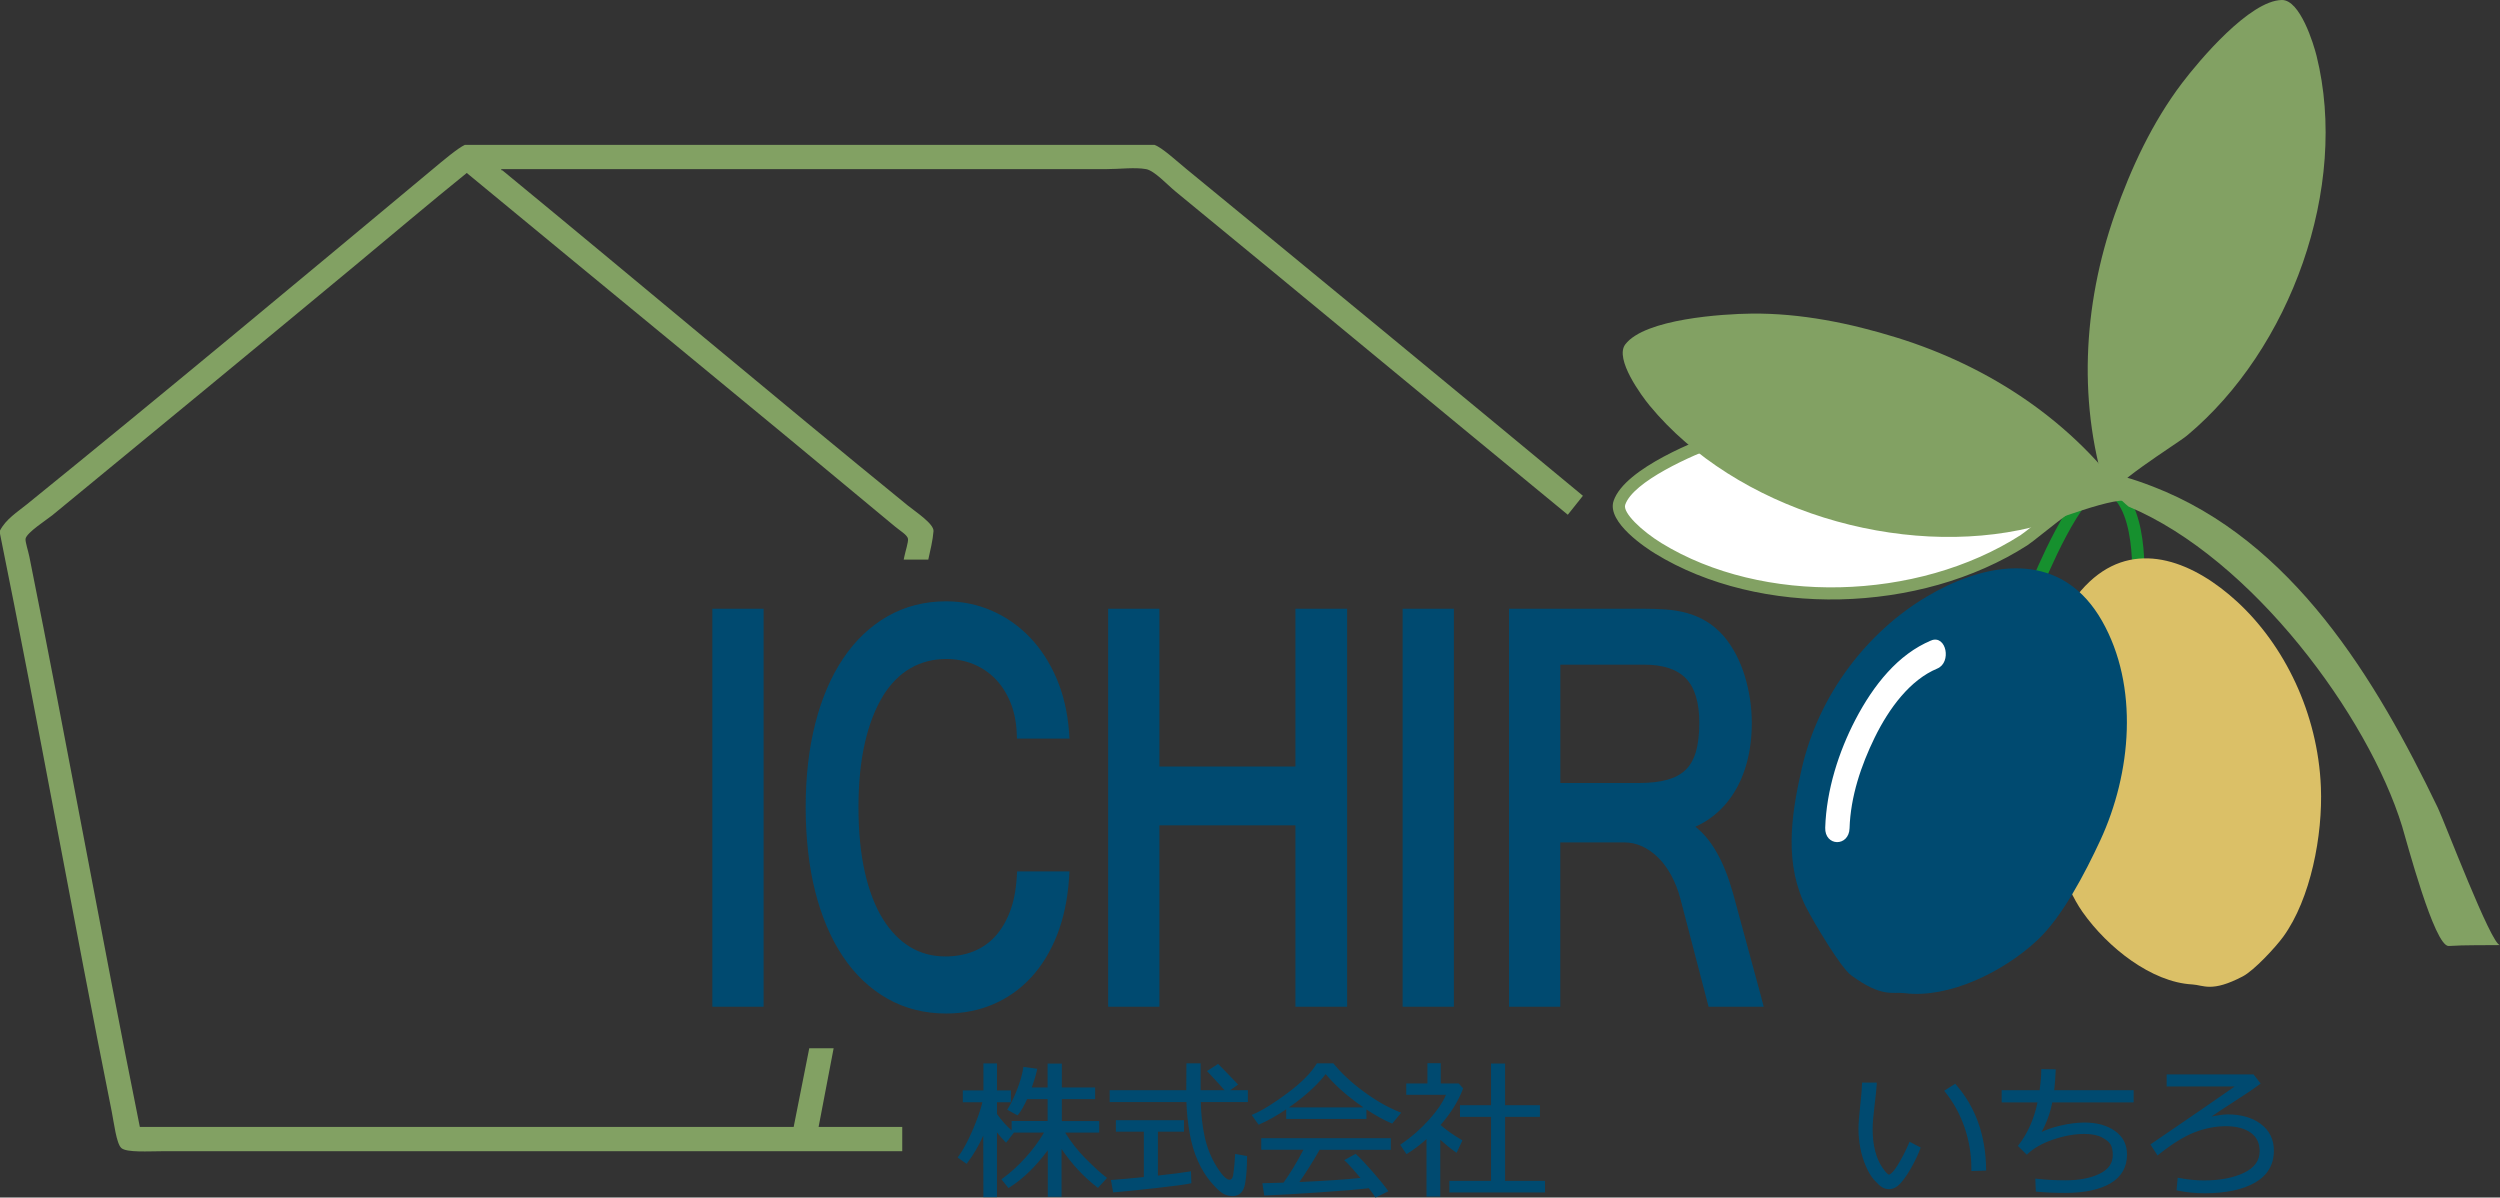 <?xml version="1.0" encoding="UTF-8"?>
<svg id="_1" data-name="1" xmlns="http://www.w3.org/2000/svg" viewBox="0 0 939.65 450.1">
  <rect x="0" y="0" width="939.65" height="450.1" fill="#333333" stroke="none"/>
  <defs>
    <style>
      .cls-1 {
        stroke: #fff;
        stroke-width: .91px;
      }

      .cls-1, .cls-2 {
        fill: #fff;
      }

      .cls-3 {
        fill: #004a70;
      }

      .cls-3, .cls-4, .cls-5, .cls-2, .cls-6 {
        stroke-width: 0px;
      }

      .cls-4 {
        fill-rule: evenodd;
      }

      .cls-4, .cls-5 {
        fill: #82a163;
      }

      .cls-7 {
        fill: none;
        stroke: #16902e;
        stroke-width: 4.61px;
      }

      .cls-6 {
        fill: #dbc067;
      }
    </style>
  </defs>
  <path class="cls-4" d="M594.96,186.35c-50.12-41.53-99.31-82.05-149.28-123.02-3.44-2.82-8.86-7.85-11.76-8.88H174.72c-2.68,1.24-8.32,6.01-11.76,8.88C112.1,105.71,61.53,147.89,10.08,189.57c-3.59,2.91-7.87,5.56-10.08,9.84v1.2c14.52,71.47,27.48,144.81,42,217.2.82,4.1,1.74,12.01,3.6,13.68,1.98,1.79,10.29,1.2,15.84,1.2,92.98,0,185.31,0,277.68,0v-9.12h-31.44c1.86-9.83,3.75-19.7,5.65-29.57h-9.16c-1.94,9.88-3.88,19.75-5.86,29.57H52.56c-14.32-71.1-27.1-142.6-41.52-214.32-.44-2.18-1.59-5.62-1.44-6.72.32-2.31,8.17-7.31,10.08-8.88,38.01-31.25,75.92-62.43,113.76-93.84,13.98-11.6,27.84-23.37,42-34.8,53.41,44.16,107.33,88.2,161.04,132.96,1.85,1.54,4.6,3.13,4.8,4.56.17,1.24-.95,4.54-1.44,6.96-.06.28-.11.56-.17.84h9.24c.79-3.6,1.68-7.2,1.96-10.68.23-2.76-6.88-7.39-9.6-9.6-50.98-41.52-101.76-84.33-152.4-126-.41.09-.45-.19-.48-.48h227.28c5.23,0,10.87-.78,15.12,0,3.11.57,7.93,5.85,11.04,8.4,49.59,40.66,98.11,81,147.45,121.5l5.67-7.12Z"/>
  <path class="cls-3" d="M267.74,378.39h19.27v-149.6h-19.27v149.6ZM331.9,261.52c2.85-4.58,6.32-8.07,10.33-10.37,3.98-2.3,8.51-3.46,13.46-3.46,3.59,0,6.99.64,10.1,1.9,3.1,1.26,5.85,3.08,8.17,5.43,2.34,2.36,4.25,5.28,5.69,8.67,1.44,3.42,2.28,7.3,2.48,11.54l.11,2.38h19.75l-.2-2.69c-.55-7.29-2.13-14.02-4.7-19.99-2.58-5.99-5.96-11.18-10.06-15.44-4.12-4.28-8.92-7.63-14.28-9.96-5.37-2.34-11.14-3.52-17.14-3.52-8.06,0-15.46,1.89-22,5.62-6.5,3.7-12.12,9.04-16.7,15.85-4.52,6.73-8.05,14.93-10.47,24.39-2.41,9.38-3.62,20-3.62,31.56s1.21,22.28,3.58,31.66c2.4,9.46,5.89,17.67,10.39,24.39,4.55,6.81,10.18,12.15,16.71,15.85,6.57,3.73,14.01,5.61,22.12,5.61,6.31,0,12.25-1.16,17.64-3.46,5.4-2.3,10.2-5.68,14.25-10.06,4.02-4.34,7.31-9.71,9.78-15.95,2.45-6.2,3.97-13.35,4.51-21.27l.18-2.67h-19.69l-.15,2.34c-.3,4.86-1.17,9.19-2.59,12.89-1.4,3.64-3.27,6.75-5.56,9.25-2.26,2.45-4.98,4.33-8.09,5.57-3.17,1.27-6.73,1.91-10.59,1.91-4.88,0-9.33-1.19-13.21-3.54-3.95-2.38-7.39-5.92-10.25-10.51-2.92-4.69-5.2-10.6-6.78-17.56-1.6-7.04-2.41-15.27-2.41-24.46s.82-17.38,2.45-24.39c1.6-6.93,3.9-12.82,6.82-17.52ZM486.9,288.1h-51.12v-59.31h-19.27v149.6h19.27v-68.19h51.12v68.19h19.43v-149.6h-19.43v59.31ZM527.19,378.39h19.27v-149.6h-19.27v149.6ZM662.1,375.23s-10.68-39.33-10.69-39.35c-3.38-12.08-8.14-20.5-14.2-25.14,2.15-.96,4.19-2.14,6.07-3.55,3.23-2.41,6.01-5.42,8.26-8.94,2.23-3.48,3.96-7.52,5.13-11.99,1.17-4.43,1.76-9.34,1.76-14.58,0-5.99-.9-11.93-2.66-17.67-1.79-5.82-4.45-10.84-7.89-14.93-2.13-2.38-4.35-4.25-6.65-5.61-2.29-1.36-4.75-2.4-7.32-3.1-2.52-.68-5.2-1.12-7.98-1.31-2.68-.18-5.54-.27-8.5-.27h-50.25v149.6h19.27v-61.77h23.96c2.38,0,4.67.5,6.8,1.48,2.19,1.01,4.23,2.45,6.06,4.26,1.86,1.85,3.51,4.09,4.9,6.68,1.42,2.63,2.57,5.56,3.41,8.71,0-.02,10.12,38.78,10.12,38.78l.49,1.87h20.74l-.86-3.16ZM626.73,293.06c-2.96.83-6.56,1.24-10.73,1.24h-29.54v-44.48h31.62c7.02,0,12.26,1.74,15.58,5.17,3.34,3.46,5.04,9.07,5.04,16.7,0,4.37-.45,8.08-1.33,11.04-.83,2.77-2.12,5.01-3.84,6.66-1.74,1.66-4.02,2.9-6.79,3.67Z"/>
  <path class="cls-3" d="M408.03,435.47c-2.96-3-5.53-6.28-7.68-9.76h12.79v-4.35h-14.04v-8.23h12.52v-4.4h-12.52v-8.96h-5.35v8.96h-5.94c.88-2.43,1.54-4.62,1.94-6.5l.11-.53-.53-.07-4.18-.57-.48-.07-.08.48c-.37,2.36-1.13,5.03-2.25,7.93-1.13,2.9-2.3,5.34-3.48,7.25l-.28.45.46.25,3.05,1.67.37.2.26-.32c1.08-1.32,2.2-3.27,3.33-5.78h7.71v8.23h-13.52v3.54c-1.9-1.65-3.75-3.71-5.51-6.17v-4.41h5.24v-4.46h-5.24v-10.15h-5.1v10.15h-7.75v4.46h7.37c-.73,3-1.97,6.51-3.68,10.48-1.83,4.23-3.62,7.55-5.32,9.86l-.3.41.41.29,2.54,1.81.39.28.29-.38c2.23-2.9,4.23-6.33,5.99-10.21l.05,22.6v.5h5.1v-24.34c.9,1.16,1.92,2.33,3.03,3.48l.4.42.35-.46,2.32-3,.27-.35h11.32c-1.92,3.25-4.23,6.39-6.9,9.34-2.88,3.18-5.8,5.83-8.69,7.89l-.43.31.33.41,2.05,2.54.28.34.38-.24c5.07-3.17,9.91-7.88,14.4-13.97v17.5h5.16v-17.96c3.89,5.7,8.37,10.53,13.34,14.34l.36.28.31-.34,2.73-3,.37-.41-.44-.33c-1.88-1.4-4.45-3.75-7.64-6.97ZM464.88,407.97l.47-.33-.39-.41c-2.99-3.15-5.29-5.53-6.84-7.06l-.29-.28-.34.22-3.32,2.13-.5.32.41.44c3.71,3.98,5.43,5.88,6.18,6.77h-8.99v-10.1h-5.34v.5s-.05,9.6-.05,9.6h-28.8v4.46h28.85c.11,3.69.5,7.54,1.17,11.43.7,4.09,1.78,7.72,3.18,10.8,1.41,3.08,3.02,5.69,4.8,7.77,1.8,2.11,3.22,3.48,4.33,4.21,1.14.74,2.46,1.12,3.92,1.12,1.76,0,3.99-.81,4.65-4.65.49-2.84.74-6.2.74-9.99v-.42l-.41-.07-3.51-.62-.56-.1-.03.57c-.06,1.13-.14,2.28-.24,3.43,0-.01-.38,3.31-.38,3.31-.23,2.39-1.19,2.39-1.5,2.39-.79,0-2.25-.85-4.79-4.91-2.1-3.36-3.62-7.15-4.51-11.26-.87-3.98-1.35-8.36-1.47-13.01h17.71v-4.46h-6.64l2.5-1.79ZM447.65,440.8l-.02-.57-.56.1c-2.05.36-6.05.88-11.86,1.52v-16.49h9.8v-4.32h-25.59v4.32h10.5v17.05c-5.02.51-9,.87-11.82,1.06l-.56.04.1.55.67,3.67.08.45.45-.04c3.82-.32,9.18-.87,15.94-1.63,6.85-.77,10.97-1.33,12.61-1.7l.41-.09-.02-.42-.13-3.51ZM474.04,432.14h15.87c-2.39,4.6-4.91,8.76-7.48,12.37l-7.38.21-.57.02s.08.56.08.56l.57,3.62.07.44.45-.02c4.84-.2,11.77-.6,20.6-1.2,8.58-.58,14.7-1.1,18.22-1.54.97,1.26,1.74,2.32,2.29,3.14l.24.37.39-.19,3.91-1.92.53-.26-.34-.48c-1.22-1.71-3.12-4.04-5.63-6.91-2.5-2.87-4.55-5.03-6.07-6.42l-.26-.24-.32.17-3.37,1.86-.6.33.49.47c1.44,1.37,3.33,3.47,5.61,6.21-5.15.57-12.87,1.09-22.96,1.55,2.59-3.71,5.15-7.78,7.62-12.13h26.75v-4.35h-48.7v4.35ZM526.04,417.98c-4.33-1.71-8.87-4.3-13.49-7.7-4.62-3.4-8.4-6.91-11.22-10.42l-.15-.19h-6.22l-.15.24c-2.03,3.37-5.68,7.04-10.87,10.91-5.21,3.89-9.55,6.58-12.92,8l-.58.24.36.51,2.02,2.83.23.33.37-.16c3.1-1.33,6.46-3.23,10.02-5.64v3.63h30.15v-3.55c3.32,2.2,6.46,3.94,9.35,5.16l.34.14.24-.29,2.7-3.27.44-.53-.64-.25ZM484.45,416.24c.89-.62,1.79-1.26,2.7-1.95,4.72-3.54,8.45-7.1,11.11-10.58,3.1,3.68,6.97,7.25,11.53,10.62.91.67,1.8,1.3,2.68,1.9h-28.03ZM565.7,419.78h13.09v-4.37h-13.09v-15.68h-5.29v15.68h-11.66v4.37h11.66v24.05h-15.66v4.37h35.96v-4.37h-15.01v-24.05ZM547.47,433.29l.26-.54,1.75-3.72.19-.41-.39-.23c-3.11-1.83-5.73-3.69-7.83-5.55,3.86-4.44,6.68-8.97,8.37-13.47l.11-.28-.2-.23-1.29-1.46-.15-.17h-6.77v-7.61h-5v7.61h-7.96v4.27h14.92c-1.19,2.83-3.28,5.94-6.27,9.26-3.24,3.61-6.77,6.71-10.52,9.23l-.41.28.28.42,1.81,2.7.27.4.41-.25c2.36-1.46,4.75-3.28,7.12-5.39v21.61h5.18v-21.37c1.77,1.61,3.65,3.15,5.63,4.56l.49.35ZM735.17,407.66l-.28-.32-.36.23-3.32,2.11-.47.3.35.44c3.15,3.89,5.61,8.38,7.31,13.34,1.7,4.96,2.56,10.14,2.56,15.39v1l.51-.02,4.54-.14h.49s0-.5,0-.5c-.13-12.66-3.94-23.37-11.33-31.82ZM718.21,429.39l-.48-.25-.21.5c-1.24,2.93-2.67,5.7-4.23,8.23-2.01,3.26-3.02,3.61-3.35,3.61-.06,0-.65-.07-2.33-2.48-1.21-1.74-2.15-3.86-2.79-6.28-.64-2.44-.97-5.23-.97-8.31,0-2.06.23-4.91.67-8.47.51-4.09.79-6.88.87-8.52l.02-.52h-5.55v.49c-.05,1.77-.28,4.6-.71,8.43-.41,3.69-.62,6.59-.62,8.61,0,2.27.23,4.64.68,7.03.45,2.4,1.17,4.73,2.12,6.92.96,2.21,2.04,3.98,3.21,5.25,1.17,1.29,2.11,2.14,2.86,2.6.78.48,1.67.72,2.66.72,1.62,0,3.19-.89,4.66-2.65,1.39-1.66,2.77-3.77,4.11-6.25,1.33-2.48,2.32-4.61,2.93-6.33l.15-.41-.39-.2-3.32-1.73ZM772.65,402.42l.02-.51h-.51s-4.43-.06-4.43-.06h-.51s0,.5,0,.5c0,2-.21,4.5-.62,7.41h-14.26v4.59h13.48c-1.3,6.22-3.69,11.61-7.11,16.01l-.27.35.32.31,2.7,2.65.35.34.35-.34c2.24-2.15,5.43-3.95,9.49-5.34,4.07-1.4,8-2.11,11.68-2.13,2.83,0,5.1.44,6.74,1.32,1.63.87,2.72,1.78,3.24,2.7.53.93.8,2.25.8,3.94,0,3.06-1.6,5.34-4.89,6.98-3.36,1.67-7.72,2.5-12.96,2.49-3.71,0-7.31-.19-10.69-.57l-.58-.06.02.58.16,3.86.02.43.43.04c3.04.31,6.6.46,10.58.46,7.23,0,12.96-1.21,17.02-3.59,4.14-2.43,6.24-6.08,6.24-10.84,0-3.77-1.53-6.76-4.56-8.88-2.97-2.08-6.78-3.14-11.33-3.14-2.85,0-5.96.39-9.24,1.17-2.62.62-4.96,1.42-6.99,2.36,1.95-3.52,3.29-7.24,4.01-11.09h30.59v-4.59h-29.85c.27-2.33.46-4.79.56-7.34ZM849.74,422.44c-3.22-2.38-7.4-3.58-12.42-3.58-1.46,0-3.51.27-6.1.8,1.99-1.39,4.78-3.24,8.34-5.52,4.3-2.74,7.57-4.96,9.72-6.58l.4-.3-.31-.4-2.21-2.86-.15-.19h-32.65v4.54h25.6l-12.35,8.56s-18.95,12.96-18.95,12.96l-.4.28.26.41,2.11,3.27.3.47.43-.35c5.08-4.07,9.65-6.89,13.59-8.4,3.93-1.5,7.87-2.26,11.71-2.26s7.06.83,9.32,2.46c2.24,1.62,3.33,3.89,3.33,6.95-.02,3.55-1.93,6.2-5.86,8.09-3.99,1.93-9.12,2.9-15.26,2.88-2.76,0-5.84-.31-9.14-.91l-.54-.1-.05.54-.35,3.75-.04.45.44.09c3.22.67,6.63,1.01,10.14,1.01,7.95,0,14.32-1.35,18.93-4.01,4.7-2.71,7.08-6.74,7.08-11.99,0-4.25-1.66-7.63-4.93-10.04Z"/>
  <g>
    <path class="cls-7" d="M803.52,220.45s2.77-34.18-12.93-37.87c-9.17-2.16-24.94,36.95-24.94,36.95"/>
    <path class="cls-6" d="M786.96,217.23c-2.19,1.84-4.31,4.05-6.37,6.67-16.54,21.15-19.27,52.91-12.94,78.95,3.07,12.6,8.04,29.91,15.08,39.91,9.45,13.44,26,26.43,41.25,27.25,4.26.23,7.23,3.13,19-3.03,4.22-2.21,12.27-10.88,15.17-14.86,10.37-14.24,14.92-38.28,14.18-56.29-1.14-27.9-13.81-53.45-31.51-69.71-15.82-14.53-36.67-23.31-53.86-8.89Z"/>
    <g>
      <path class="cls-2" d="M789.71,184.11c-27.12-19.91-60.58-28.5-93.84-27.49-16.74.51-33.89,2.75-49.72,8.39-9.25,3.3-33.96,13.55-37.47,24-2.01,5.98,11.23,15.02,14.6,17.09,39.6,24.32,98.61,21.86,137.51-3.09,3.68-2.36,25.5-21.36,28.92-18.9Z"/>
      <path class="cls-5" d="M791.07,182.25c-26.01-19.09-59.84-29.02-95.27-27.94-19.5.59-36,3.38-50.43,8.52-5.75,2.05-34.67,12.91-38.88,25.43-2.71,8.07,12.5,17.9,15.58,19.79,39.35,24.16,99.52,22.83,139.96-3.11,1.01-.65,2.97-2.21,5.69-4.36,4.98-3.95,18.19-14.43,21.16-14.39-.07,0-.29-.04-.53-.21l2.71-3.72ZM759.55,201.07c-39.06,25.05-97.12,26.36-135.07,3.06-7.39-4.54-14.63-11.41-13.63-14.4,2.93-8.73,24.87-18.57,36.06-22.56,13.97-4.98,30.01-7.68,49.02-8.25,34.41-1.04,67.22,8.56,92.41,27.05l2.71-3.72c-3.13-2.26-8.76.91-26.19,14.73-2.42,1.92-4.5,3.57-5.32,4.09Z"/>
    </g>
    <path class="cls-5" d="M792.58,187.76c-11.85-34.96-9.76-72.81,2.31-107.27,6.08-17.34,14.1-34.54,25.24-49.24C826.64,22.66,845.55.21,857.64,0c6.92-.12,12,16.72,13.05,20.94,12.33,49.47-9.78,110.39-48.76,142.83-3.69,3.07-30.79,19.6-29.34,23.99Z"/>
    <path class="cls-5" d="M800.51,188.89c-21.04-30.33-52.7-51.18-87.58-61.99-17.55-5.44-36.15-9.23-54.59-9.03-10.78.12-40.07,1.95-47.44,11.54-4.22,5.49,6.3,19.59,9.06,22.95,32.42,39.35,94.53,57.85,143.8,45.83,4.66-1.14,34.08-13.08,36.75-9.3Z"/>
    <path class="cls-5" d="M800.03,190.4c46.53,19.51,90.07,78.79,102.82,120.15,1.62,5.27,12.17,45.36,17.54,45.01,6.37-.42,12.86-.23,19.26-.34-3.26.06-20.86-46.4-23.36-51.59-23.25-48.32-54.58-100.53-107.16-120.78-34.42-13.25-9.1,7.55-9.1,7.55Z"/>
    <path class="cls-3" d="M784.37,225.36c2.03,2.28,3.93,4.92,5.67,7.97,14.01,24.59,11.07,57.32-.63,82.53-5.67,12.2-14.27,28.81-23.76,37.62-12.74,11.84-33.1,21.87-49.79,19.81-4.66-.58-8.43,1.8-20.04-6.68-4.16-3.04-14.27-20.4-16.67-24.99-8.6-16.41-6.09-34.62-1.95-52.74,6.42-28.08,24.91-51.59,47.12-64.72,19.85-11.73,44.09-16.68,60.06,1.21Z"/>
    <path class="cls-1" d="M726,241.16c-12.24,5.08-21.44,16.53-28.25,29.6-6.19,11.89-10.83,26.24-11.27,40.37-.2,6.47,8.04,6.63,8.24.17.37-12.08,4.43-23.91,9.46-34.21,5.46-11.17,13.45-21.93,23.8-26.23,5-2.08,3.06-11.81-1.99-9.71h0Z"/>
  </g>
</svg>
